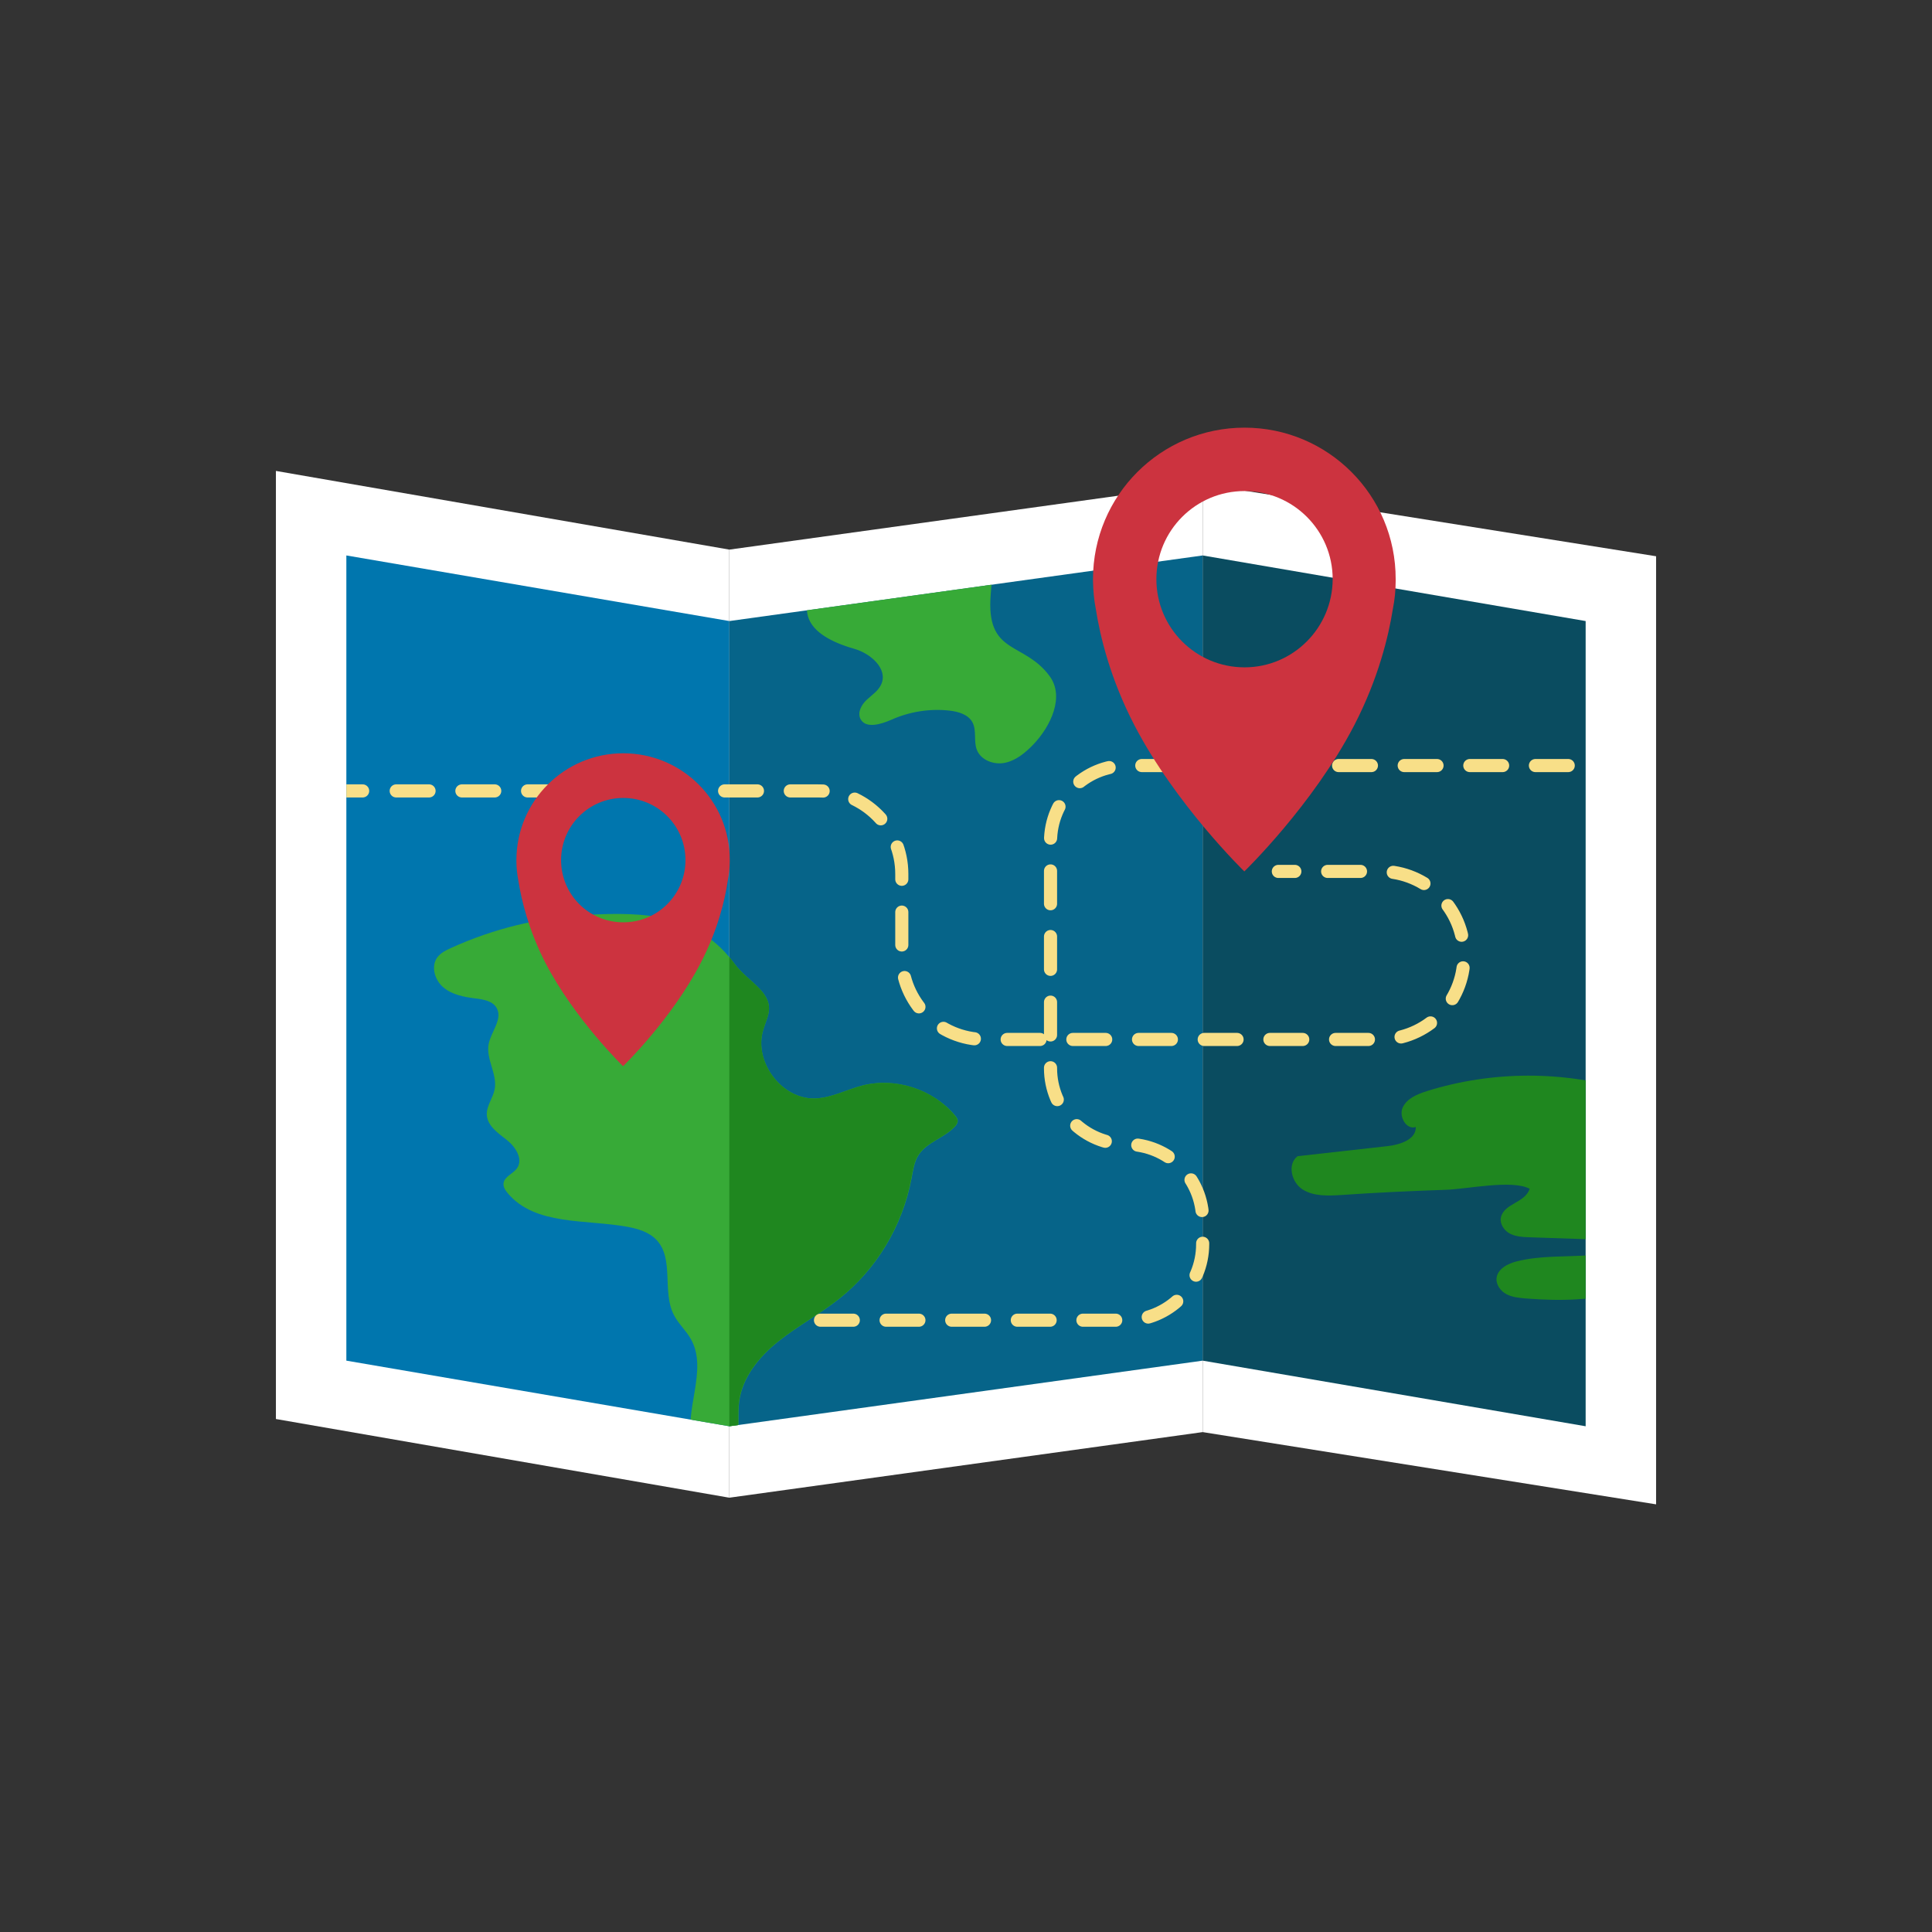 <?xml version="1.0" encoding="UTF-8"?>
<!-- Generator: Adobe Illustrator 19.2.0, SVG Export Plug-In . SVG Version: 6.00 Build 0)  -->
<svg xmlns="http://www.w3.org/2000/svg" xmlns:xlink="http://www.w3.org/1999/xlink" version="1.1" id="Layer_1" x="0px" y="0px" viewBox="0 0 960 960" style="enable-background:new 0 0 960 960;" xml:space="preserve">
<rect x="0" y="0" width="960" height="960" fill="#333333" stroke="none"/>
<style type="text/css">
	.st0{fill:#FFFFFF;}
	.st1{fill:#0076AE;}
	.st2{fill:#066489;}
	.st3{fill:#0A4C60;}
	.st4{clip-path:url(#SVGID_2_);fill:#37AA37;}
	.st5{clip-path:url(#SVGID_4_);fill:#1F871F;}
	.st6{clip-path:url(#SVGID_6_);fill:#37AA37;}
	.st7{clip-path:url(#SVGID_8_);fill:#1F871F;}
	.st8{clip-path:url(#SVGID_10_);}
	.st9{fill:none;stroke:#F8DF88;stroke-width:6.52;stroke-linecap:round;stroke-miterlimit:10;}
	.st10{fill:none;stroke:#F8DF88;stroke-width:6.52;stroke-linecap:round;stroke-miterlimit:10;stroke-dasharray:16.318,16.318;}
	
		.st11{clip-path:url(#SVGID_12_);fill:none;stroke:#F8DF88;stroke-width:6.52;stroke-linecap:round;stroke-miterlimit:10;stroke-dasharray:16.3;}
	.st12{fill:#CC333F;}
</style>
<g id="Layer_1_1_">
	<g>
		<polygon class="st0" points="362.4,744.2 137.1,705.1 137.1,234 362.4,273.1   "></polygon>
		<polygon class="st0" points="597.6,711.6 362.4,744.2 362.4,273.1 597.6,240.5   "></polygon>
		<polygon class="st0" points="822.9,747.5 597.6,711.6 597.6,240.5 822.9,276.4   "></polygon>
		<polygon class="st1" points="362.4,708.7 172.1,676.1 172.1,276 362.4,308.6   "></polygon>
		<polygon class="st2" points="597.6,676.1 362.4,708.7 362.4,308.6 597.6,276   "></polygon>
		<polygon class="st3" points="787.9,708.7 597.6,676.1 597.6,276 787.9,308.6   "></polygon>
		<g>
			<g>
				<defs>
					<polygon id="SVGID_1_" points="597.6,276 362.4,308.6 172.1,276 172.1,676.1 362.4,708.7 597.6,676.1 787.9,708.7 787.9,308.6             "></polygon>
				</defs>
				<clipPath id="SVGID_2_">
					<use xlink:href="#SVGID_1_" style="overflow:visible;"></use>
				</clipPath>
				<path class="st4" d="M224,471.1c-2.5,1.1-5,2.4-6.7,4.6c-3.3,4.5-1.3,11.4,3.1,15c4.3,3.6,10.2,4.7,15.7,5.4      c4,0.5,8.7,1.2,10.7,4.8c3.1,5.5-2.8,11.7-4,17.9c-1.4,7.5,4.4,14.9,3,22.4c-0.8,4.4-4.2,8.4-3.9,12.9c0.4,5.5,5.7,9,10,12.4      s8.2,9.5,5,14c-2,2.8-6.3,4.1-6.7,7.5c-0.2,1.8,0.9,3.5,2.1,4.9c13.6,16.2,38.7,12.9,59.5,16.7c5.3,1,10.7,2.6,14.4,6.5      c8.9,9.4,2.7,25.7,8.6,37.2c2.2,4.4,6.1,7.8,8.5,12.1c8.8,15.6-4,35.6,0.8,52.8c1,3.6,3,7.3,6.4,8.8c6.3,2.8,13.4-3.3,15.3-10      c1.9-6.6,0.6-13.7,1.5-20.6c1.6-12.1,10-22.3,19.5-29.9c9.5-7.6,20.4-13.4,30-21c18.7-14.7,31.7-36.4,36.1-59.8      c0.8-4,1.3-8.3,3.5-11.7c4.1-6.5,12.7-8.5,18-14.1c0.8-0.8,1.5-1.9,1.5-3c0-1-0.7-1.9-1.4-2.7c-11-13-29.6-19-46-14.8      c-7.7,2-15,6-23,6.4c-15,0.8-28-14.2-27.2-28.8c0.5-9.3,7.3-14.3,1.5-22.8c-3.5-5.1-10.4-9.4-14.5-14.9      c-18.3-25.1-44.1-26.3-73.8-24.7C268.3,455.8,245.2,461.4,224,471.1z"></path>
			</g>
			<g>
				<defs>
					<polygon id="SVGID_3_" points="597.6,276 362.4,308.6 172.1,276 172.1,676.1 362.4,708.7 597.6,676.1 787.9,708.7 787.9,308.6             "></polygon>
				</defs>
				<clipPath id="SVGID_4_">
					<use xlink:href="#SVGID_3_" style="overflow:visible;"></use>
				</clipPath>
				<path class="st5" d="M809.6,542c-32.6-10.1-68.2-10-100.7,0.2c-4.7,1.5-9.8,3.6-11.9,8.1c-2.1,4.5,1.9,11.3,6.5,9.7      c0.2,6.2-7.8,8.8-14,9.5c-14.9,1.7-29.8,3.3-44.7,5c-5.3,3.9-3.1,13,2.4,16.5s12.6,3.2,19.1,2.8c17.3-1.2,34.7-2,52.1-2.6      c10.5-0.3,32.9-5.2,41.7-0.5c-2.4,7.1-12.7,7.2-14.3,14.2c-0.7,3.2,1.6,6.6,4.5,8.1c3,1.5,6.4,1.7,9.8,1.8      c10.9,0.4,21.7,0.7,32.6,1.1c1.3,0,2.8,0.2,3.7,1.1c1.3,1.4,0.7,3.9-0.8,5.1s-3.6,1.4-5.5,1.6c-12.1,0.9-24.4,0.1-36.2,3      c-4.6,1.1-9.9,3.8-10.3,8.6c-0.2,3.2,2.1,6.3,5,7.8s6.2,1.8,9.5,2.1c18.2,1.4,33.2,0.9,50.5-3.5c18-4.6,36.1,0.6,37.9-23.4      c1.5-20.4-0.9-41.1-7.1-60.6c-1.9-6-6.4-13.1-12.4-11.4"></path>
			</g>
			<g>
				<defs>
					<polygon id="SVGID_5_" points="597.6,276 362.4,308.6 172.1,276 172.1,676.1 362.4,708.7 597.6,676.1 787.9,708.7 787.9,308.6             "></polygon>
				</defs>
				<clipPath id="SVGID_6_">
					<use xlink:href="#SVGID_5_" style="overflow:visible;"></use>
				</clipPath>
				<path class="st6" d="M424.5,322.4c8.1,2.3,16.8,9.9,13.4,17.6c-1.4,3.2-4.6,5.3-7.2,7.7c-2.6,2.4-4.7,6.2-3.2,9.4      c2.5,5.2,10.3,2.8,15.5,0.5c9-4,19-5.6,28.8-4.5c4.4,0.5,9.3,1.9,11.4,5.8c2.2,4.1,0.5,9.4,2.2,13.7c2,5.2,8.6,7.6,14.1,6.4      s10-5,13.9-9c8.8-9.2,15.7-23.9,8.1-34.1c-12.4-16.8-30.4-10.7-29.4-37.5c0.6-13.8,4.9-30.7-8.2-40.5      c-21.7-16.2-57.6,9.1-72.2,24.5C392.3,302.8,400.7,315.6,424.5,322.4z"></path>
			</g>
			<g>
				<defs>
					<polygon id="SVGID_7_" points="597.6,276 362.4,308.6 172.1,276 172.1,676.1 362.4,708.7 597.6,676.1 787.9,708.7 787.9,308.6             "></polygon>
				</defs>
				<clipPath id="SVGID_8_">
					<use xlink:href="#SVGID_7_" style="overflow:visible;"></use>
				</clipPath>
				<path class="st7" d="M428.5,539.4c-7.7,2-15,6-23,6.4c-15,0.8-28-14.2-27.2-28.8c0.5-9.3,7.3-14.3,1.5-22.8      c-3.5-5.1-10.4-9.4-14.5-14.9c-0.9-1.3-1.9-2.5-2.9-3.7V723c1.5-1.8,2.7-3.9,3.3-6c1.9-6.6,0.6-13.7,1.5-20.6      c1.6-12.1,10-22.3,19.5-29.9c9.5-7.6,20.4-13.4,30-21c18.7-14.7,31.7-36.4,36.1-59.8c0.8-4,1.3-8.3,3.5-11.7      c4.1-6.5,12.7-8.5,18-14.1c0.8-0.8,1.5-1.9,1.5-3c0-1-0.7-1.9-1.4-2.7C463.6,541.2,445,535.2,428.5,539.4z"></path>
			</g>
			<g>
				<defs>
					<polygon id="SVGID_9_" points="597.6,276 362.4,308.6 172.1,276 172.1,676.1 362.4,708.7 597.6,676.1 787.9,708.7 787.9,308.6             "></polygon>
				</defs>
				<clipPath id="SVGID_10_">
					<use xlink:href="#SVGID_9_" style="overflow:visible;"></use>
				</clipPath>
				<g class="st8">
					<g>
						<line class="st9" x1="635.2" y1="433" x2="643.4" y2="433"></line>
						<path class="st10" d="M659.7,433h26.4c22.8,0,41.3,18.5,41.3,41.3v0.9c0,22.8-18.5,41.3-41.3,41.3H489.4        c-22.8,0-41.3-18.5-41.3-41.3v-40.9c0-22.8-18.5-41.3-41.3-41.3H188.4"></path>
						<line class="st9" x1="180.2" y1="393" x2="172.1" y2="393"></line>
					</g>
				</g>
			</g>
			<g>
				<defs>
					<polygon id="SVGID_11_" points="597.6,276 362.4,308.6 172.1,276 172.1,676.1 362.4,708.7 597.6,676.1 787.9,708.7        787.9,308.6      "></polygon>
				</defs>
				<clipPath id="SVGID_12_">
					<use xlink:href="#SVGID_11_" style="overflow:visible;"></use>
				</clipPath>
				<path class="st11" d="M407.7,656h152.1c20.9,0,37.8-16.9,37.8-37.8v-11.8c0-20.9-16.9-37.8-37.8-37.8l0,0      c-20.9,0-37.8-16.9-37.8-37.8V418.2c0-20.9,16.9-37.8,37.8-37.8h241.9"></path>
			</g>
		</g>
		<path class="st12" d="M618.4,212.5c-41.6,0-75.3,33.7-75.3,75.3c0,0,0,0.3,0,0.9c0.1,4.7,0.5,9.4,1.4,13.9    c2.1,13.4,7.1,34.5,19.2,57.8c20.5,39.5,54.6,72.6,54.6,72.6s34.1-33,54.6-72.6c12.1-23.4,17.1-44.5,19.2-57.8    c0.9-4.5,1.4-9.1,1.4-13.9c0-0.6,0-0.9,0-0.9C693.6,246.2,659.9,212.5,618.4,212.5z M618.4,331.6c-24.2,0-43.8-19.6-43.8-43.8    c0-24.2,19.6-43.8,43.8-43.8s43.8,19.6,43.8,43.8C662.1,312,642.5,331.6,618.4,331.6z"></path>
		<path class="st12" d="M309.7,374.3c-29.3,0-53.1,23.8-53.1,53.1c0,0,0,0.2,0,0.6c0,3.3,0.4,6.6,1,9.8c1.5,9.4,5,24.3,13.5,40.8    c14.5,27.9,38.5,51.2,38.5,51.2s24.1-23.3,38.5-51.2c8.6-16.5,12.1-31.4,13.5-40.8c0.6-3.2,1-6.4,1-9.8c0-0.4,0-0.6,0-0.6    C362.8,398.1,339,374.3,309.7,374.3z M309.7,458.3c-17.1,0-30.9-13.8-30.9-30.9s13.8-30.9,30.9-30.9s30.9,13.8,30.9,30.9    S326.8,458.3,309.7,458.3z"></path>
	</g>
</g>
</svg>
